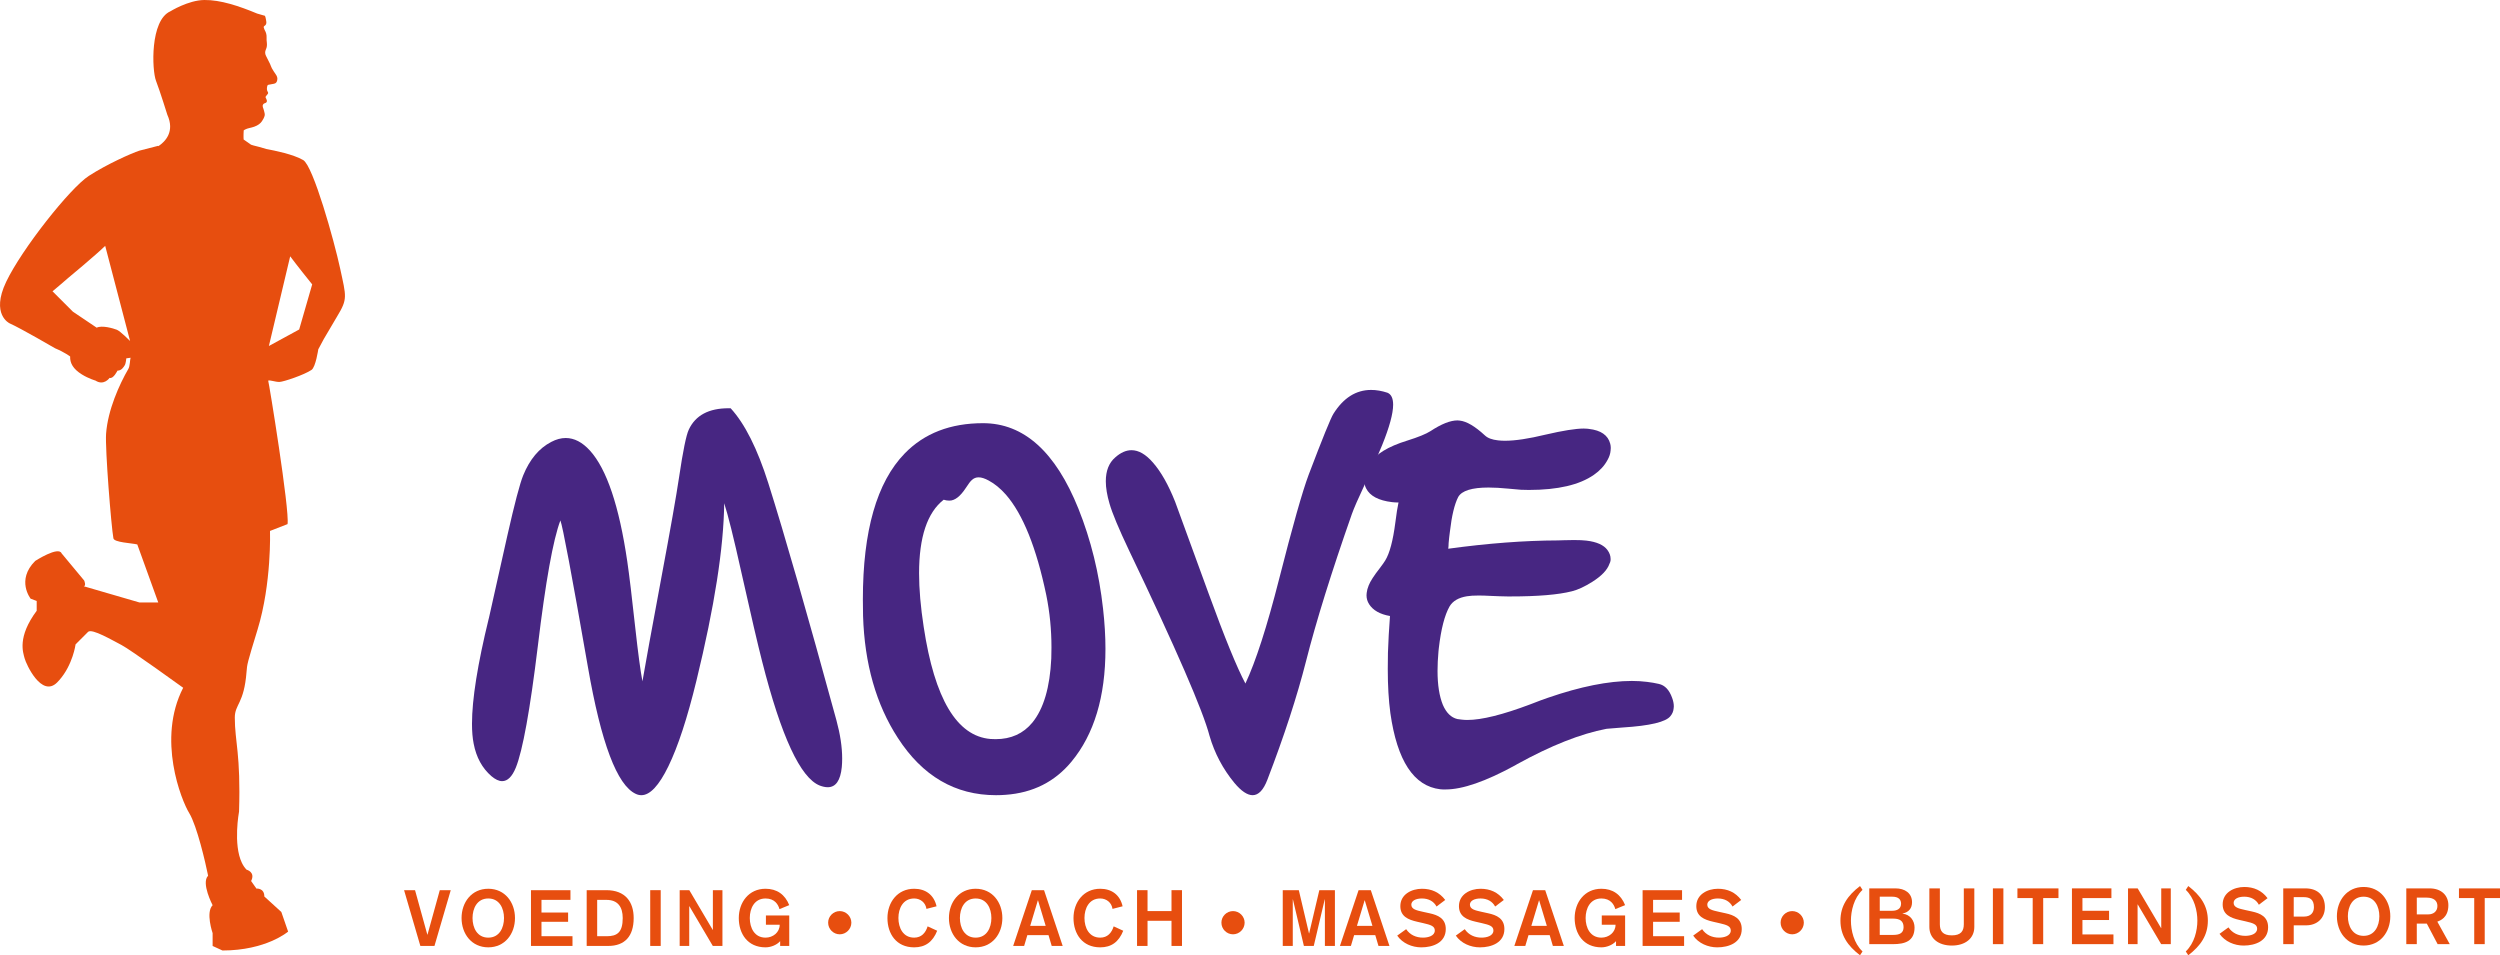 <?xml version="1.0" encoding="utf-8"?>
<!-- Generator: Adobe Illustrator 17.0.0, SVG Export Plug-In . SVG Version: 6.00 Build 0)  -->
<!DOCTYPE svg PUBLIC "-//W3C//DTD SVG 1.1//EN" "http://www.w3.org/Graphics/SVG/1.1/DTD/svg11.dtd">
<svg version="1.1" id="Laag_1" xmlns="http://www.w3.org/2000/svg" xmlns:xlink="http://www.w3.org/1999/xlink" x="0px" y="0px"
	 width="245.886px" height="93.955px" viewBox="0 0 245.886 93.955" enable-background="new 0 0 245.886 93.955"
	 xml:space="preserve">
<g>
	<g>
		<path fill="#472682" d="M82.267,70.845c0.375,1.382,0.564,2.637,0.564,3.764c0,0.292-0.012,0.571-0.037,0.837
			c-0.133,1.322-0.594,1.981-1.382,1.981c-0.23,0-0.491-0.054-0.782-0.163c-1.903-0.752-3.795-4.825-5.674-12.221
			c-0.412-1.6-1.097-4.54-2.055-8.82c-0.739-3.334-1.298-5.576-1.673-6.728c-0.049,4.377-0.958,10.19-2.728,17.44
			c-0.897,3.686-1.818,6.498-2.764,8.438c-0.921,1.891-1.806,2.837-2.655,2.837c-0.182,0-0.364-0.042-0.546-0.127
			c-1.843-0.849-3.413-5.007-4.71-12.475c-1.588-9.093-2.491-13.899-2.709-14.42c-0.716,1.891-1.455,6.013-2.219,12.366
			c-0.764,6.28-1.485,10.263-2.164,11.947c-0.364,0.885-0.812,1.328-1.345,1.328c-0.316,0-0.667-0.164-1.055-0.491
			c-0.909-0.788-1.491-1.855-1.746-3.2c-0.109-0.546-0.164-1.194-0.164-1.946c0-2.413,0.552-5.874,1.655-10.383v0.018l1.818-8.129
			c0.715-3.164,1.236-5.146,1.564-5.946c0.642-1.576,1.564-2.673,2.764-3.291c0.485-0.255,0.957-0.382,1.418-0.382
			c0.837,0,1.63,0.412,2.382,1.236c1.648,1.818,2.873,5.455,3.673,10.911c0.194,1.322,0.455,3.486,0.782,6.493
			c0.279,2.522,0.515,4.285,0.709,5.292c0.266-1.564,0.897-5.019,1.891-10.365c0.861-4.595,1.43-7.826,1.709-9.693
			c0.388-2.619,0.709-4.188,0.964-4.71c0.654-1.394,1.958-2.091,3.91-2.091h0.2c1.394,1.516,2.631,3.977,3.71,7.383
			C77.175,52.612,79.405,60.383,82.267,70.845z"/>
		<path fill="#472682" d="M108.489,59.861c0.158,1.394,0.237,2.716,0.237,3.965c0,4.704-1.116,8.401-3.346,11.093
			c-1.637,1.976-3.794,3.061-6.474,3.255c-0.303,0.024-0.618,0.036-0.946,0.036c-4.013,0-7.232-1.879-9.656-5.637
			c-2.134-3.285-3.273-7.286-3.419-12.002c-0.012-0.546-0.018-1.085-0.018-1.619c0-6.74,1.37-11.523,4.11-14.348
			c1.928-1.988,4.498-2.982,7.711-2.982c4.001,0,7.129,2.807,9.383,8.419C107.295,53.097,108.101,56.37,108.489,59.861z
			 M92.814,49.15c-1.613,1.261-2.419,3.674-2.419,7.238c0,1.552,0.152,3.309,0.455,5.274c1.067,7.068,3.255,10.742,6.565,11.02
			c0.17,0.013,0.339,0.018,0.509,0.018c1.515,0,2.722-0.546,3.619-1.637c1.103-1.358,1.721-3.455,1.855-6.292
			c0.012-0.364,0.018-0.727,0.018-1.091c0-1.757-0.17-3.473-0.509-5.146c-0.97-4.656-2.292-7.947-3.965-9.875
			c-0.546-0.618-1.115-1.085-1.709-1.4c-0.376-0.206-0.704-0.31-0.982-0.31c-0.254,0-0.473,0.085-0.655,0.255
			c-0.145,0.122-0.346,0.382-0.6,0.782c-0.546,0.836-1.085,1.254-1.619,1.254C93.196,49.241,93.008,49.211,92.814,49.15z"/>
		<path fill="#472682" d="M137.021,39.803c0,0.873-0.364,2.207-1.091,4.001c-0.315,0.788-0.867,2.036-1.655,3.746
			c-0.691,1.479-1.128,2.479-1.31,3.001c-2.012,5.734-3.515,10.559-4.509,14.475c-0.885,3.479-2.152,7.365-3.801,11.656
			c-0.388,1.018-0.873,1.528-1.455,1.528c-0.521,0-1.122-0.406-1.8-1.218c-1.127-1.37-1.94-2.91-2.437-4.619
			c-0.643-2.473-3.28-8.547-7.91-18.222c-1.019-2.145-1.661-3.685-1.928-4.618c-0.242-0.825-0.364-1.558-0.364-2.201
			c0-1.03,0.309-1.812,0.928-2.345c0.533-0.473,1.067-0.709,1.6-0.709c0.703,0,1.406,0.406,2.109,1.218
			c0.788,0.897,1.516,2.182,2.182,3.856c0,0.012,1.097,3.019,3.292,9.02c1.576,4.328,2.782,7.28,3.619,8.856
			c1.019-2.17,2.121-5.589,3.31-10.256c1.334-5.237,2.303-8.661,2.91-10.274c1.358-3.576,2.17-5.576,2.437-6.001
			c0.982-1.564,2.219-2.346,3.709-2.346c0.51,0,1.042,0.091,1.601,0.273C136.833,38.779,137.021,39.173,137.021,39.803z"/>
		<path fill="#472682" d="M164.463,68.645c0.109,0.291,0.164,0.57,0.164,0.836c0,0.061-0.006,0.127-0.019,0.2
			c-0.024,0.279-0.127,0.527-0.309,0.745c-0.436,0.582-2.013,0.958-4.728,1.128c-0.812,0.06-1.334,0.103-1.564,0.127
			c-2.534,0.485-5.462,1.643-8.783,3.473l-0.219,0.128c-2.885,1.576-5.158,2.364-6.819,2.364h-0.273l-0.255-0.018
			c-2.607-0.303-4.244-2.801-4.91-7.493c-0.169-1.249-0.254-2.691-0.254-4.328c0-0.521,0.006-1.061,0.017-1.619
			c0.037-1.115,0.103-2.315,0.201-3.601c-0.982-0.169-1.667-0.557-2.055-1.164c-0.169-0.266-0.254-0.557-0.254-0.872
			c0-0.085,0.005-0.164,0.017-0.237c0.025-0.23,0.091-0.479,0.201-0.745c0.157-0.4,0.521-0.964,1.091-1.691
			c0.267-0.351,0.442-0.6,0.527-0.745c0.437-0.703,0.77-1.952,1-3.746c0.11-0.873,0.212-1.528,0.31-1.964
			c-0.23,0-0.443-0.012-0.636-0.036c-1.321-0.158-2.17-0.606-2.546-1.346c-0.122-0.23-0.182-0.484-0.182-0.763
			c0-0.085,0.005-0.176,0.018-0.273c0.049-0.424,0.218-0.885,0.509-1.382c0.546-0.934,1.782-1.698,3.709-2.292
			c1.079-0.339,1.837-0.648,2.273-0.927c1.068-0.703,1.952-1.055,2.656-1.055c0.072,0,0.146,0.006,0.218,0.018
			c0.679,0.072,1.503,0.558,2.474,1.455c0.278,0.266,0.715,0.43,1.309,0.491c0.205,0.024,0.43,0.037,0.673,0.037
			c1.006,0,2.334-0.201,3.983-0.6c1.721-0.4,2.976-0.6,3.765-0.6c0.145,0,0.273,0.006,0.381,0.019l0.128,0.018
			c1.176,0.133,1.873,0.618,2.091,1.455c0.037,0.133,0.054,0.273,0.054,0.418c0,0.085-0.006,0.17-0.017,0.255
			c-0.025,0.303-0.122,0.607-0.292,0.909c-0.303,0.57-0.752,1.061-1.345,1.473c-1.419,0.995-3.552,1.492-6.402,1.492
			c-0.255,0-0.515-0.006-0.782-0.018c-0.219-0.013-0.631-0.049-1.237-0.11c-0.727-0.072-1.376-0.109-1.945-0.109
			c-1.637,0-2.631,0.31-2.983,0.927c-0.364,0.704-0.637,1.837-0.818,3.401c-0.049,0.352-0.091,0.734-0.127,1.145
			c0,0.182-0.013,0.364-0.036,0.546c3.891-0.533,7.486-0.806,10.784-0.818c0.085,0,0.278-0.005,0.582-0.018
			c0.364-0.012,0.697-0.018,1-0.018c0.497,0,0.903,0.018,1.218,0.055c1.019,0.121,1.709,0.43,2.073,0.927
			c0.206,0.279,0.31,0.57,0.31,0.872v0.128c-0.013,0.122-0.049,0.236-0.11,0.346c-0.206,0.606-0.77,1.2-1.691,1.782
			c-0.751,0.473-1.418,0.782-2,0.927c-1.333,0.34-3.352,0.51-6.055,0.51h-0.273l-0.764-0.018c-0.194,0-0.503-0.012-0.926-0.037
			c-0.437-0.024-0.825-0.036-1.165-0.036c-0.472,0-0.854,0.024-1.145,0.073c-0.825,0.133-1.394,0.466-1.71,1
			c-0.484,0.849-0.836,2.213-1.055,4.092l-0.036,0.346c-0.061,0.679-0.091,1.315-0.091,1.909c0,1.37,0.176,2.485,0.527,3.345
			c0.339,0.776,0.812,1.237,1.418,1.383c0.133,0.024,0.266,0.042,0.401,0.054c0.182,0.024,0.375,0.037,0.582,0.037
			c1.418,0,3.491-0.516,6.219-1.546c0.776-0.303,1.345-0.516,1.709-0.636c3.201-1.104,5.952-1.655,8.257-1.655
			c0.52,0,1.017,0.031,1.491,0.091c0.412,0.049,0.8,0.116,1.163,0.201C163.747,67.396,164.184,67.857,164.463,68.645z"/>
	</g>
	<g>
		<path fill="#E74E0F" d="M39.742,87.552h1.079l1.209,4.375h0.016l1.209-4.375h1.078l-1.602,5.485h-1.387L39.742,87.552z"/>
		<path fill="#E74E0F" d="M50.651,90.294c0,1.549-0.986,2.881-2.627,2.881c-1.641,0-2.627-1.333-2.627-2.881
			c0-1.548,0.986-2.881,2.627-2.881C49.665,87.413,50.651,88.746,50.651,90.294z M46.476,90.294c0,0.956,0.455,1.927,1.548,1.927
			c1.094,0,1.548-0.97,1.548-1.927c0-0.955-0.454-1.925-1.548-1.925C46.93,88.369,46.476,89.339,46.476,90.294z"/>
		<path fill="#E74E0F" d="M52.225,87.552h3.882v0.955h-2.85v1.248h2.619v0.909h-2.619v1.418h3.05v0.955h-4.083V87.552z"/>
		<path fill="#E74E0F" d="M57.703,87.552h1.926c1.895,0,2.696,1.171,2.696,2.742c0,1.788-0.87,2.743-2.504,2.743h-2.118V87.552z
			 M58.735,92.082h0.94c1.017,0,1.572-0.37,1.572-1.788c0-1.079-0.47-1.787-1.595-1.787h-0.917V92.082z"/>
		<path fill="#E74E0F" d="M63.952,87.552h1.032v5.485h-1.032V87.552z"/>
		<path fill="#E74E0F" d="M66.849,87.552h0.948l2.303,3.905h0.015v-3.905h0.94v5.485h-0.947l-2.304-3.907h-0.015v3.907h-0.94V87.552
			z"/>
		<path fill="#E74E0F" d="M76.664,89.416c-0.116-0.439-0.462-1.047-1.371-1.047c-1.094,0-1.548,0.97-1.548,1.925
			c0,0.956,0.455,1.927,1.548,1.927c0.732,0,1.394-0.516,1.394-1.271h-1.356V90.04h2.295v2.997h-0.894v-0.47
			c-0.362,0.408-0.963,0.608-1.441,0.608c-1.756,0-2.627-1.333-2.627-2.881c0-1.548,0.986-2.881,2.627-2.881
			c1.117,0,1.918,0.562,2.334,1.61L76.664,89.416z"/>
		<path fill="#E74E0F" d="M83.735,90.751c0,0.623-0.52,1.143-1.142,1.143c-0.623,0-1.142-0.513-1.142-1.143
			c-0.006-0.622,0.513-1.141,1.142-1.141C83.215,89.61,83.735,90.129,83.735,90.751z"/>
		<path fill="#E74E0F" d="M91.12,89.393c-0.085-0.609-0.585-1.024-1.209-1.024c-1.094,0-1.548,0.97-1.548,1.925
			c0,0.956,0.455,1.927,1.548,1.927c0.716,0,1.125-0.47,1.325-1.11l0.94,0.432c-0.439,1.101-1.171,1.633-2.265,1.633
			c-1.756,0-2.627-1.333-2.627-2.881c0-1.548,0.986-2.881,2.627-2.881c1.102,0,1.942,0.578,2.203,1.725L91.12,89.393z"/>
		<path fill="#E74E0F" d="M98.586,90.294c0,1.549-0.986,2.881-2.627,2.881c-1.641,0-2.627-1.333-2.627-2.881
			c0-1.548,0.986-2.881,2.627-2.881C97.6,87.413,98.586,88.746,98.586,90.294z M94.411,90.294c0,0.956,0.455,1.927,1.548,1.927
			c1.094,0,1.548-0.97,1.548-1.927c0-0.955-0.454-1.925-1.548-1.925C94.865,88.369,94.411,89.339,94.411,90.294z"/>
		<path fill="#E74E0F" d="M101.484,87.552h1.202l1.833,5.485h-1.079l-0.316-1.064h-2.08l-0.316,1.064h-1.079L101.484,87.552z
			 M102.093,88.554h-0.015l-0.755,2.511h1.525L102.093,88.554z"/>
		<path fill="#E74E0F" d="M109.42,89.393c-0.085-0.609-0.585-1.024-1.21-1.024c-1.094,0-1.548,0.97-1.548,1.925
			c0,0.956,0.455,1.927,1.548,1.927c0.716,0,1.125-0.47,1.325-1.11l0.94,0.432c-0.439,1.101-1.171,1.633-2.265,1.633
			c-1.756,0-2.627-1.333-2.627-2.881c0-1.548,0.986-2.881,2.627-2.881c1.102,0,1.942,0.578,2.203,1.725L109.42,89.393z"/>
		<path fill="#E74E0F" d="M111.833,87.552h1.032v2.057h2.357v-2.057h1.032v5.485h-1.032v-2.474h-2.357v2.474h-1.032V87.552z"/>
		<path fill="#E74E0F" d="M122.415,90.751c0,0.623-0.52,1.143-1.142,1.143c-0.623,0-1.142-0.513-1.142-1.143
			c-0.006-0.622,0.513-1.141,1.142-1.141C121.896,89.61,122.415,90.129,122.415,90.751z"/>
		<path fill="#E74E0F" d="M126.165,87.552h1.579l1.002,4.252h0.015l1.001-4.252h1.533v5.485h-0.986v-4.576h-0.016l-1.078,4.576
			h-0.971l-1.079-4.576h-0.015v4.576h-0.986V87.552z"/>
		<path fill="#E74E0F" d="M133.623,87.552h1.202l1.833,5.485h-1.079l-0.316-1.064h-2.079l-0.317,1.064h-1.079L133.623,87.552z
			 M134.231,88.554h-0.016l-0.754,2.511h1.525L134.231,88.554z"/>
		<path fill="#E74E0F" d="M138.301,91.388c0.385,0.571,0.986,0.832,1.655,0.832c0.502,0,1.163-0.169,1.163-0.701
			c0-0.432-0.4-0.555-1.132-0.724l-0.608-0.139c-0.879-0.2-1.649-0.524-1.649-1.532c0-1.156,1.102-1.71,2.126-1.71
			c0.941,0,1.718,0.346,2.289,1.101l-0.856,0.647c-0.262-0.501-0.77-0.793-1.44-0.793c-0.593,0-1.04,0.223-1.04,0.608
			c0,0.455,0.516,0.563,1.133,0.701l0.67,0.147c0.817,0.177,1.586,0.509,1.586,1.548c0,1.34-1.264,1.803-2.403,1.803
			c-0.909,0-1.848-0.393-2.373-1.155L138.301,91.388z"/>
		<path fill="#E74E0F" d="M144.064,91.388c0.386,0.571,0.986,0.832,1.657,0.832c0.5,0,1.163-0.169,1.163-0.701
			c0-0.432-0.401-0.555-1.133-0.724l-0.609-0.139c-0.878-0.2-1.648-0.524-1.648-1.532c0-1.156,1.101-1.71,2.127-1.71
			c0.939,0,1.718,0.346,2.287,1.101l-0.854,0.647c-0.262-0.501-0.771-0.793-1.441-0.793c-0.593,0-1.04,0.223-1.04,0.608
			c0,0.455,0.517,0.563,1.133,0.701l0.67,0.147c0.816,0.177,1.587,0.509,1.587,1.548c0,1.34-1.264,1.803-2.404,1.803
			c-0.908,0-1.849-0.393-2.373-1.155L144.064,91.388z"/>
		<path fill="#E74E0F" d="M150.775,87.552h1.202l1.833,5.485h-1.079l-0.315-1.064h-2.08l-0.316,1.064h-1.079L150.775,87.552z
			 M151.383,88.554h-0.015l-0.755,2.511h1.525L151.383,88.554z"/>
		<path fill="#E74E0F" d="M158.873,89.416c-0.115-0.439-0.462-1.047-1.371-1.047c-1.094,0-1.549,0.97-1.549,1.925
			c0,0.956,0.455,1.927,1.549,1.927c0.732,0,1.394-0.516,1.394-1.271h-1.355V90.04h2.296v2.997h-0.894v-0.47
			c-0.362,0.408-0.963,0.608-1.441,0.608c-1.757,0-2.627-1.333-2.627-2.881c0-1.548,0.986-2.881,2.627-2.881
			c1.117,0,1.918,0.562,2.334,1.61L158.873,89.416z"/>
		<path fill="#E74E0F" d="M161.556,87.552h3.882v0.955h-2.85v1.248h2.62v0.909h-2.62v1.418h3.051v0.955h-4.082V87.552z"/>
		<path fill="#E74E0F" d="M167.411,91.388c0.386,0.571,0.986,0.832,1.656,0.832c0.501,0,1.163-0.169,1.163-0.701
			c0-0.432-0.401-0.555-1.133-0.724l-0.608-0.139c-0.878-0.2-1.649-0.524-1.649-1.532c0-1.156,1.102-1.71,2.127-1.71
			c0.94,0,1.718,0.346,2.288,1.101l-0.855,0.647c-0.262-0.501-0.771-0.793-1.44-0.793c-0.594,0-1.041,0.223-1.041,0.608
			c0,0.455,0.517,0.563,1.133,0.701l0.669,0.147c0.817,0.177,1.587,0.509,1.587,1.548c0,1.34-1.264,1.803-2.404,1.803
			c-0.908,0-1.848-0.393-2.372-1.155L167.411,91.388z"/>
		<path fill="#E74E0F" d="M177.415,90.751c0,0.623-0.52,1.143-1.142,1.143c-0.623,0-1.142-0.513-1.142-1.143
			c-0.006-0.622,0.513-1.141,1.142-1.141C176.896,89.61,177.415,90.129,177.415,90.751z"/>
	</g>
	<g>
		<path fill="#E74E0F" d="M183.187,87.522c-0.854,0.809-1.14,2.072-1.14,3.028s0.285,2.219,1.14,3.028l-0.246,0.377
			c-1.224-0.94-1.926-1.964-1.926-3.405s0.702-2.465,1.926-3.405L183.187,87.522z"/>
		<path fill="#E74E0F" d="M183.851,87.376h2.581c0.901,0,1.625,0.455,1.625,1.364c0,0.6-0.331,0.994-0.932,1.108v0.016
			c0.755,0.077,1.179,0.701,1.179,1.356c0,1.372-0.978,1.641-2.12,1.641h-2.333V87.376z M184.883,89.579h1.224
			c0.455,0,0.871-0.177,0.871-0.701c0-0.415-0.27-0.685-0.871-0.685h-1.224V89.579z M184.883,91.952h1.34
			c0.624,0,1.002-0.193,1.002-0.763c0-0.617-0.386-0.839-1.01-0.839h-1.333V91.952z"/>
		<path fill="#E74E0F" d="M194.183,91.174c0,1.117-0.886,1.826-2.211,1.826s-2.211-0.709-2.211-1.826v-3.798h1.033v3.528
			c0,0.67,0.285,1.093,1.178,1.093s1.178-0.423,1.178-1.093v-3.528h1.033V91.174z"/>
		<path fill="#E74E0F" d="M196.01,87.376h1.032v5.485h-1.032V87.376z"/>
		<path fill="#E74E0F" d="M199.924,88.331h-1.502v-0.955h4.037v0.955h-1.502v4.531h-1.033V88.331z"/>
		<path fill="#E74E0F" d="M203.785,87.376h3.882v0.955h-2.85v1.248h2.619v0.909h-2.619v1.418h3.05v0.955h-4.082V87.376z"/>
		<path fill="#E74E0F" d="M209.301,87.376h0.948l2.303,3.905h0.016v-3.905h0.939v5.485h-0.947l-2.304-3.907h-0.015v3.907h-0.941
			V87.376z"/>
		<path fill="#E74E0F" d="M214.981,93.578c0.854-0.809,1.14-2.073,1.14-3.028s-0.285-2.219-1.14-3.028l0.246-0.377
			c1.224,0.94,1.926,1.964,1.926,3.405s-0.702,2.465-1.926,3.405L214.981,93.578z"/>
		<path fill="#E74E0F" d="M219.179,91.212c0.386,0.571,0.986,0.832,1.657,0.832c0.5,0,1.163-0.169,1.163-0.701
			c0-0.432-0.401-0.555-1.133-0.724l-0.609-0.139c-0.878-0.2-1.648-0.524-1.648-1.532c0-1.156,1.101-1.71,2.127-1.71
			c0.939,0,1.718,0.346,2.287,1.101l-0.854,0.647c-0.262-0.501-0.771-0.793-1.441-0.793c-0.593,0-1.04,0.223-1.04,0.608
			c0,0.455,0.517,0.563,1.133,0.701l0.67,0.147c0.816,0.177,1.587,0.509,1.587,1.548c0,1.34-1.264,1.803-2.404,1.803
			c-0.909,0-1.849-0.393-2.373-1.155L219.179,91.212z"/>
		<path fill="#E74E0F" d="M224.566,87.376h2.18c1.286,0,1.918,0.785,1.918,1.848c0,1.086-0.762,1.787-1.848,1.787h-1.217v1.85
			h-1.032V87.376z M225.598,90.149h1.024c0.647,0,0.963-0.386,0.963-0.925c0-0.762-0.408-0.986-1.001-0.986h-0.986V90.149z"/>
		<path fill="#E74E0F" d="M235.097,90.118c0,1.549-0.986,2.881-2.626,2.881c-1.641,0-2.627-1.333-2.627-2.881
			c0-1.548,0.986-2.881,2.627-2.881C234.111,87.237,235.097,88.57,235.097,90.118z M230.923,90.118c0,0.956,0.455,1.927,1.549,1.927
			c1.093,0,1.547-0.97,1.547-1.927c0-0.955-0.455-1.925-1.547-1.925C231.377,88.193,230.923,89.163,230.923,90.118z"/>
		<path fill="#E74E0F" d="M236.671,87.376h2.287c1.163,0,1.85,0.693,1.85,1.656c0,1.233-0.825,1.517-1.086,1.618l1.224,2.211h-1.195
			l-1.063-2.019h-0.986v2.019h-1.032V87.376z M237.703,89.934h1.126c0.524,0,0.901-0.308,0.901-0.825
			c0-0.501-0.34-0.824-1.057-0.824h-0.97V89.934z"/>
		<path fill="#E74E0F" d="M243.351,88.331h-1.502v-0.955h4.037v0.955h-1.503v4.531h-1.032V88.331z"/>
	</g>
	<g>
		<path fill="#E74E0F" d="M33.461,26.435c-0.592-2.754-2.657-10.125-3.64-10.692c-0.982-0.568-2.752-0.922-3.63-1.089
			c-0.396-0.132-0.965-0.275-1.249-0.344l-0.25-0.078l-0.731-0.513c0,0-0.026-0.365,0.01-0.896l0.113-0.073
			c0.287-0.158,0.543-0.154,0.918-0.287c0.384-0.137,0.62-0.329,0.761-0.541c0.115-0.172,0.225-0.364,0.27-0.561
			c0.034-0.147-0.033-0.319-0.068-0.478c-0.027-0.12-0.078-0.234-0.114-0.352c-0.058-0.184,0.037-0.349,0.224-0.393
			c0.139-0.033,0.207-0.148,0.163-0.289c-0.025-0.079-0.057-0.157-0.1-0.228c-0.035-0.059-0.029-0.1,0.012-0.15
			c0.062-0.074,0.12-0.152,0.18-0.228c0.048-0.061,0.059-0.12,0.014-0.191c-0.122-0.189-0.105-0.393-0.055-0.599
			c0.015-0.066,0.052-0.107,0.127-0.119c0.172-0.028,0.34-0.07,0.51-0.095c0.208-0.031,0.3-0.154,0.341-0.354
			c0.045-0.219-0.018-0.394-0.142-0.568c-0.137-0.196-0.268-0.398-0.386-0.606c-0.074-0.132-0.111-0.285-0.177-0.423
			c-0.126-0.264-0.259-0.526-0.395-0.786c-0.111-0.214-0.116-0.425-0.013-0.642c0.104-0.214,0.117-0.44,0.091-0.674
			C26.225,4.026,26.21,3.862,26.22,3.7c0.015-0.267-0.048-0.507-0.182-0.736c-0.041-0.07-0.059-0.154-0.088-0.231
			c-0.031-0.078-0.006-0.142,0.059-0.181c0.172-0.101,0.209-0.259,0.181-0.436c-0.008-0.05-0.055-0.415-0.131-0.561l-0.767-0.221
			C23.497,0.586,21.678-0.019,20.094,0c-1.583,0.02-3.34,1.114-3.34,1.114c-2.005,0.891-1.813,5.787-1.411,6.831
			c0.401,1.044,1.114,3.341,1.114,3.341c0.752,1.655-0.189,2.631-0.878,3.091c-0.015-0.019-0.026-0.033-0.026-0.033l-1.853,0.476
			c-0.765,0.255-3.129,1.296-4.965,2.481c-1.836,1.185-6.591,7.194-8.129,10.419c-1.537,3.225,0.34,4.082,0.34,4.082
			c1.116,0.496,4.466,2.45,4.466,2.45c0.962,0.403,1.487,0.81,1.487,0.81c-0.029,0.648,0.294,1.231,1.152,1.764
			c0.677,0.42,1.335,0.603,1.335,0.603c0.834,0.545,1.392-0.262,1.392-0.262c0.373,0.125,0.776-0.713,0.776-0.713
			c0.406,0,0.598-0.35,0.713-0.526c0.114-0.177,0.155-0.682,0.155-0.682l0.423-0.06c-0.065,0.171-0.056,0.813-0.217,1.09
			c-0.889,1.531-2.025,4.049-2.194,6.385c-0.106,1.47,0.508,9.144,0.721,10.286c0.076,0.405,1.786,0.465,2.348,0.6l2.062,5.706
			h-1.856L8.46,57.726l-0.212-0.062c0.246-0.059,0.034-0.563,0.034-0.563l-2.222-2.673c-0.298-0.743-2.599,0.743-2.599,0.743
			c-1.894,1.894-0.446,3.712-0.446,3.712l0.594,0.224v0.965c-1.931,2.599-1.336,4.103-1.187,4.678
			c0.149,0.575,1.669,3.897,3.193,2.376c0.076-0.077,0.149-0.154,0.219-0.235c1.331-1.504,1.6-3.516,1.6-3.516l1.009-1.007
			l0.217-0.219c0.375-0.376,2.458,0.868,3.294,1.292c0.835,0.423,6.062,4.203,6.062,4.203c-2.599,5.049-0.177,11.07,0.594,12.326
			c0.771,1.256,1.619,4.973,1.821,5.984c0.024,0.115,0.036,0.179,0.036,0.179c-0.705,0.705,0.445,2.897,0.445,2.897
			c-0.705,0.705,0,2.746,0,2.746v1.264l0.824,0.378l0.141,0.067c4.307,0,6.461-1.858,6.461-1.858l-0.096-0.275l-0.572-1.655
			l-1.671-1.522c0-0.854-0.78-0.78-0.78-0.78l-0.52-0.741c0.447-0.892-0.446-1.115-0.446-1.115
			c-0.186-0.186-0.339-0.415-0.462-0.672c-0.88-1.82-0.28-5.045-0.28-5.045c0.18-5.663-0.417-6.857-0.417-9.245
			c0-1.334,0.912-1.346,1.155-4.505c0.058-0.749,0.058-0.807,1.083-4.151c1.398-4.559,1.224-9.701,1.224-9.701l1.725-0.671
			c0.224-1.343-1.849-14.078-1.903-14.103c0.077-0.116,0.714,0.137,1.116,0.12c0.403-0.017,2.412-0.689,3.145-1.183
			c0.411-0.277,0.665-2.027,0.665-2.027l0.548-1.02l1.311-2.224C34.211,29.389,34.052,29.189,33.461,26.435z M11.49,32.432
			c-0.354-0.139-1.464-0.463-1.98-0.203l-2.34-1.575l-2.005-2.005c0,0,1.208-1.004,1.526-1.299c0,0,2.798-2.316,3.655-3.171
			l2.449,9.359C12.795,33.537,11.844,32.571,11.49,32.432z M29.425,32.407l-2.979,1.624c0,0,2.085-8.807,2.095-8.821
			c0,0,0.705,0.953,2.164,2.761L29.425,32.407z"/>
	</g>
</g>
</svg>
